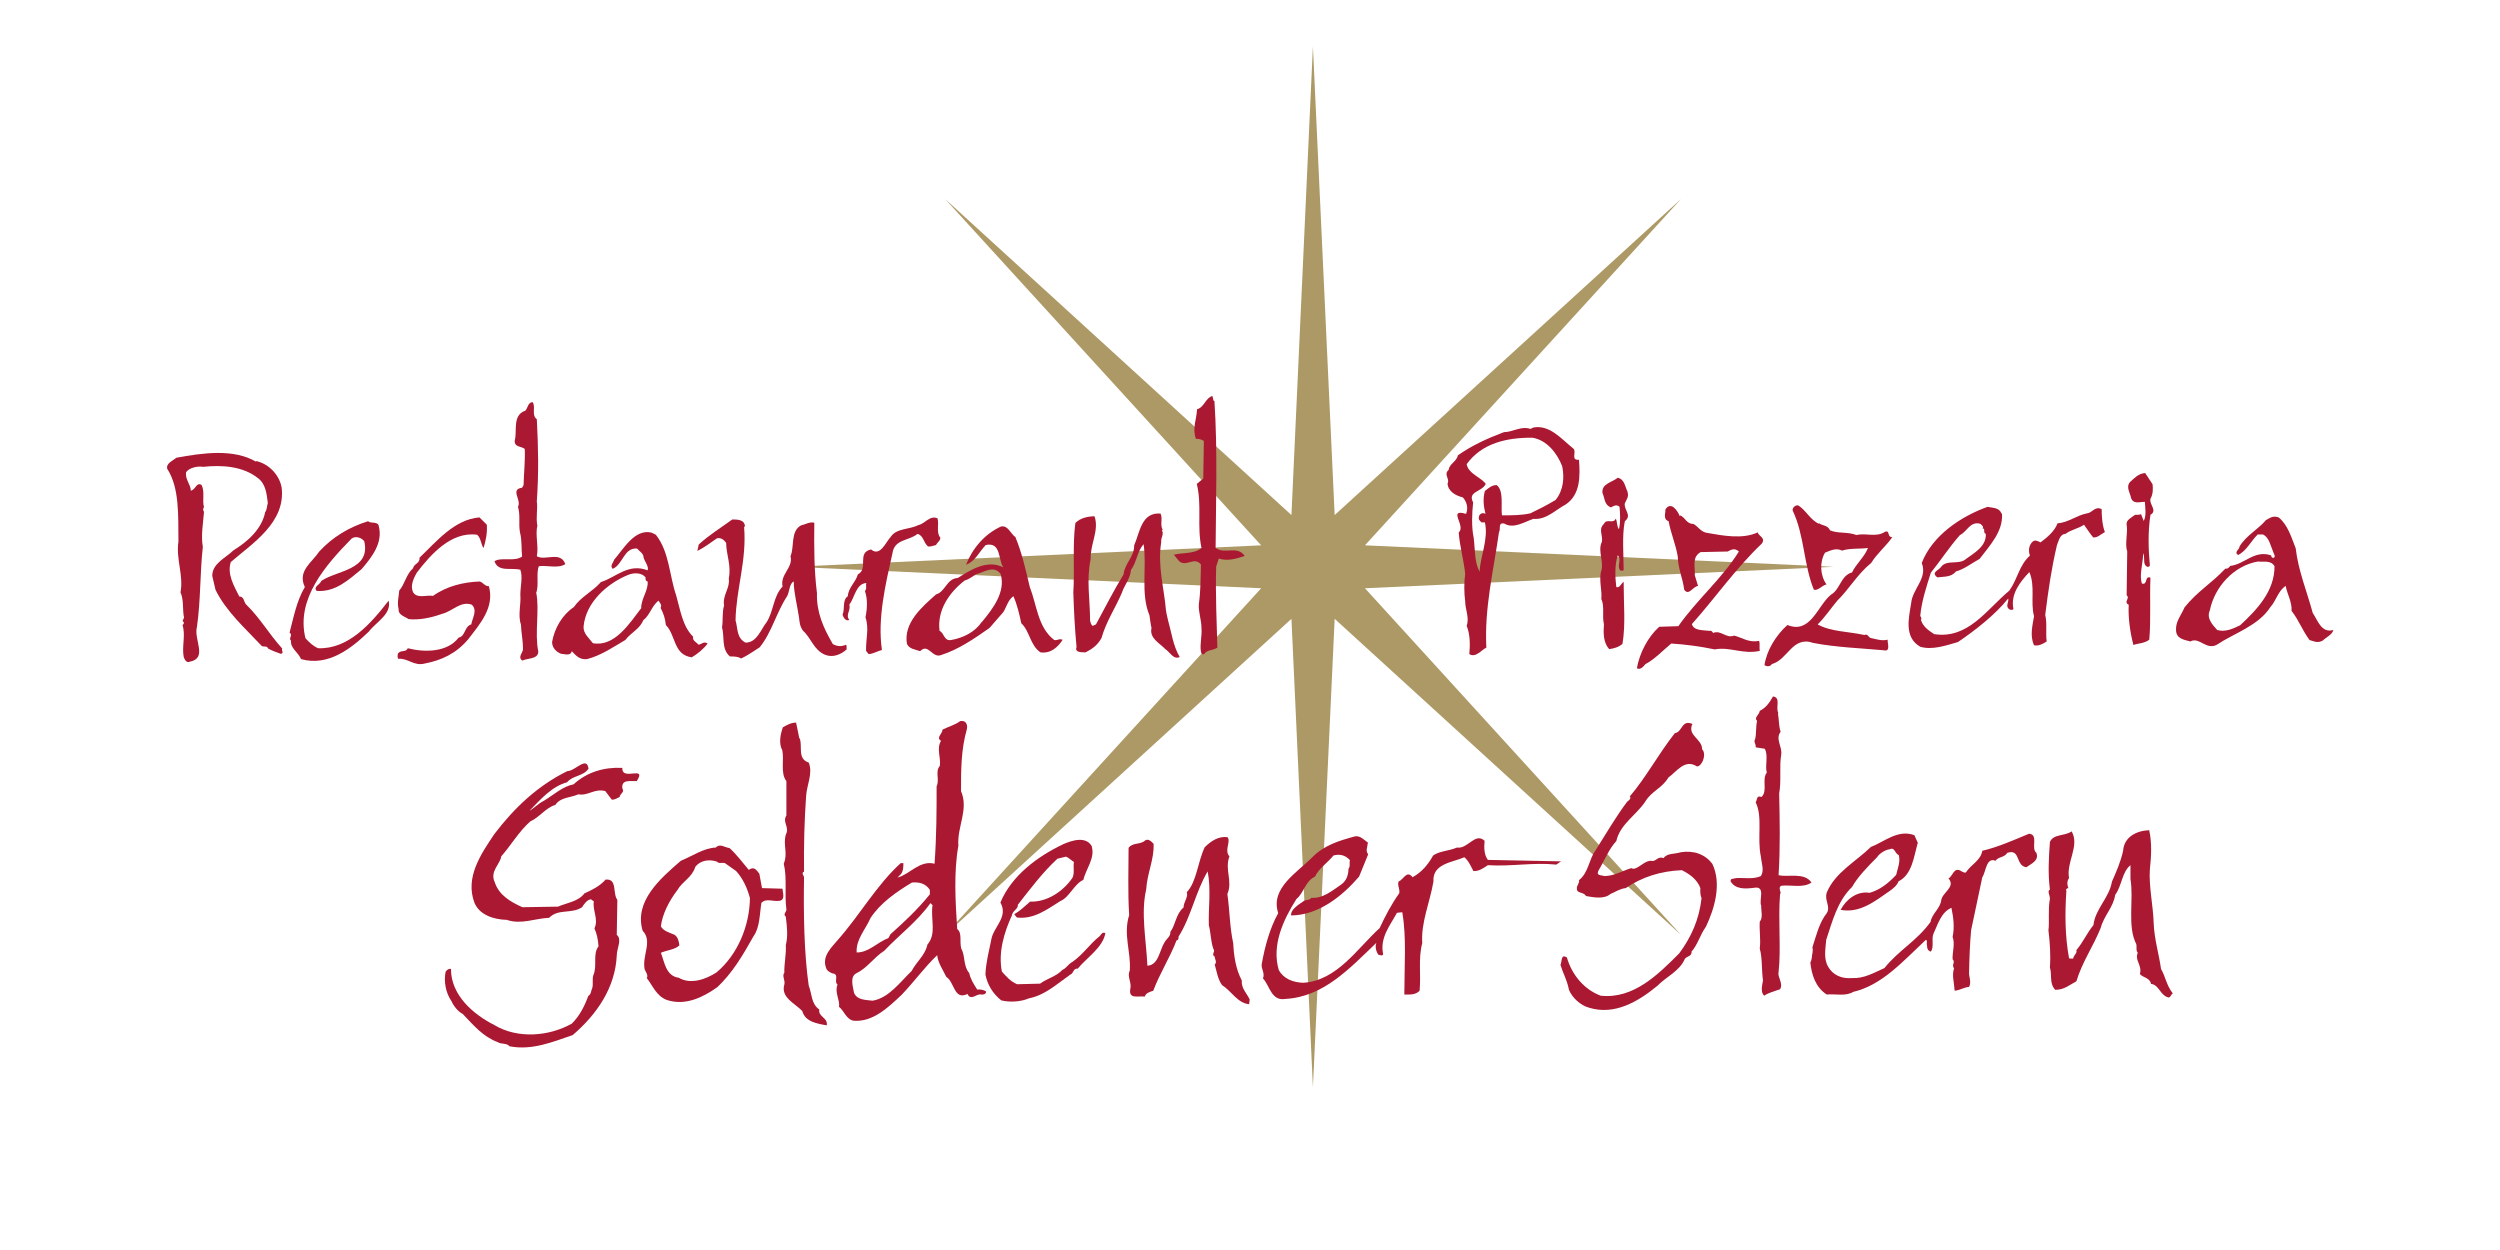 <?xml version="1.0" encoding="UTF-8"?>
<svg id="Ebene_1" xmlns="http://www.w3.org/2000/svg" xmlns:xlink="http://www.w3.org/1999/xlink" viewBox="0 0 85.04 42.52">
  <defs>
    <style>
      .cls-1 {
        fill: none;
      }

      .cls-2 {
        fill: #ab1832;
      }

      .cls-3 {
        clip-path: url(#clippath-1);
      }

      .cls-4 {
        clip-path: url(#clippath-2);
      }

      .cls-5 {
        clip-path: url(#clippath);
      }

      .cls-6 {
        fill: #ad9965;
      }
    </style>
    <clipPath id="clippath">
      <rect class="cls-1" x="5.67" y="1.58" width="73.7" height="35.4"/>
    </clipPath>
    <clipPath id="clippath-1">
      <rect class="cls-1" x="5.67" y="1.58" width="73.7" height="35.4"/>
    </clipPath>
    <clipPath id="clippath-2">
      <rect class="cls-1" x="5.67" y="1.58" width="73.7" height="35.4"/>
    </clipPath>
  </defs>
  <polygon class="cls-6" points="44.66 1.58 43.93 17.52 32.15 6.77 42.9 18.55 26.96 19.28 42.9 20.01 32.15 31.8 43.93 21.05 44.66 36.98 45.4 21.05 57.18 31.8 46.43 20.01 62.37 19.28 46.43 18.55 57.18 6.77 45.4 17.52 44.66 1.58"/>
  <g class="cls-5">
    <path class="cls-2" d="M20.53,30.38c.06.3.19.7.11.94-.11-.32.05-.7-.22-.9.04-.02.06-.07.11-.05"/>
    <path class="cls-2" d="M48.36,30.36s-.03.11-.09.16c-.07.02-.07-.05-.09-.07.03-.07-.06-.19.05-.25.06,0,.22.05.13.16"/>
    <path class="cls-2" d="M67.07,30.14c-.03.09-.05.17-.13.2-.12-.09-.01-.2,0-.29.04,0,.11.02.13.09"/>
    <path class="cls-2" d="M34.74,30.2c-.05-.12.11-.22.23-.27l-.23.27Z"/>
  </g>
  <polygon class="cls-2" points="44.09 30.11 44.11 30.11 44.38 29.82 44.09 30.11"/>
  <g class="cls-3">
    <path class="cls-2" d="M23.07,29.76c-.23.37-.53.65-.63,1.08-.12.08-.12.25-.2.31-.02-.61.36-1.05.83-1.39"/>
    <path class="cls-2" d="M63.1,29.62c-.08.14-.21.22-.29.34.03-.14.18-.29.29-.34"/>
    <path class="cls-2" d="M25.51,30.54c-.01.94-.41,1.93-1.14,2.54-.36.23-.87.42-1.28.18-.45-.06-.49-.56-.61-.85.2-.09.46-.1.63-.25-.02-.14-.04-.27-.16-.36-.16-.07-.39-.13-.47-.29.05-.42.29-.88.56-1.23.18-.31.5-.43.61-.79.17-.23.48-.27.74-.18.06.08.18.02.27.05l.38.27c.23.25.38.58.47.92M26.61,30.23l-.69-.02-.09-.49c-.1-.13-.18-.26-.36-.13-.2-.24-.43-.54-.65-.74-.16-.02-.33-.17-.47-.02-.42.02-.8.29-1.19.45-.68.59-1.6,1.37-1.3,2.38.35.36-.03.85.07,1.32.04.08.13.21.07.29.2.25.32.6.67.74.64.22,1.25-.09,1.73-.43.51-.48.86-1.07,1.23-1.73.22-.3.21-.78.27-1.14.18-.17.38-.03.63-.07.19-.05.09-.28.09-.4"/>
    <path class="cls-2" d="M37.14,28.81c.11.38-.2.75-.29,1.12-.31.14-.48.6-.78.72-.46.29-.91.63-1.48.56l-.09-.11c.22-.13.34-.26.54-.43.57.02,1.12-.34,1.44-.81.08-.16.02-.36.05-.54-.1-.06-.18-.15-.27-.18l-.29.07c-.5.46-.92,1.02-1.35,1.57.03.13-.19.21-.2.36-.26.57-.47,1.25-.34,1.91.15.16.28.33.52.43l.78-.02c.24-.18.55-.24.76-.47.13-.05.19-.19.34-.27.38-.27.58-.6.92-.87.06-.05.08-.16.2-.11-.08.49-.64.84-.94,1.21-.16-.02-.14.17-.25.2-.47.33-.86.7-1.41.81-.28.12-.65.14-.94.07-.29-.23-.47-.53-.54-.88.02-.44.12-.78.2-1.19.07-.43.59-.76.31-1.26.38-.91,1.25-1.56,2.13-1.98.29-.13.8-.3.99.09"/>
    <path class="cls-2" d="M41.78,28.52c.06.16-.13.42.04.61-.17.45.12.84-.07,1.28.08.55.08,1.14.2,1.68.02.44.09.88.29,1.26-.02.28.17.43.27.65l-.02.16c-.4-.04-.6-.45-.92-.65-.15-.21-.18-.46-.25-.7.09-.08,0-.18,0-.27-.13-.07.03-.17-.04-.25-.1-.26-.09-.57-.16-.81-.02-.59.08-1.21-.04-1.84-.41.69-.56,1.54-.99,2.22,0,.05,0,.12-.07.13-.22.58-.57,1.12-.79,1.71-.11.04-.25.07-.29.2-.24-.03-.56.1-.49-.27.05-.21-.12-.42-.02-.61.05-.63-.23-1.23-.02-1.89-.05-.81-.02-1.53-.02-2.29.14-.19.41-.1.56-.25.11-.07.2.02.29.11.03.51-.22,1.01-.25,1.55-.19.81,0,1.72.04,2.6.38-.02.41-.52.58-.79.06-.12.22-.21.2-.36.18-.24.19-.62.45-.83,0-.19.17-.36.11-.52.34-.36.37-1.03.61-1.53.2-.2.47-.39.78-.34"/>
    <path class="cls-2" d="M46.52,28.7c0,.12-.08.24.02.36l-.31.76c-.57.66-1.37,1.31-2.31,1.32-.03-.19.24-.36.4-.47.08-.08.21-.03.29-.13.38.03.69-.23,1.01-.45.19-.13.25-.35.25-.54.07-.07.02-.2.05-.29-.17-.19-.37-.21-.56-.16-.19.24-.49.43-.63.72-.33.15-.38.56-.63.76-.45.71-.85,1.57-.6,2.42.16.29.48.42.83.43,1.15-.07,1.84-1.17,2.6-1.86.19-.41.4-.81.67-1.19.02-.16-.08-.28-.02-.4.16-.05.27-.4.47-.14.31-.17.53-.43.7-.74.23-.16.54-.15.81-.27.37.06.62-.53.94-.23-.02.23-.02.47.11.65l2.49.05-.16.11c-.8-.08-1.51.07-2.33.02-.16.11-.31.21-.49.2-.09-.17-.17-.36-.31-.47-.4.18-1.09.21-1.05.83-.12.7-.43,1.4-.38,2.09-.14.52-.04,1.06-.09,1.62-.14.15-.34.13-.52.13,0-.98.08-1.93-.07-2.8l-.18.02c-.24.44-.59.85-.47,1.41-.04.08-.12.01-.16.02-.09-.12-.12-.3-.07-.41-.92.88-1.8,1.84-3.1,1.91-.48.08-.53-.46-.76-.7.08-.18-.07-.32-.04-.49.11-.61.27-1.2.56-1.73-.28-.85.65-1.38,1.17-1.91.4-.4.89-.55,1.44-.7.18-.03.3.11.45.22"/>
    <path class="cls-2" d="M65.23,28.68c-.13.47-.19,1.07-.65,1.3-.05.14-.18.24-.29.32-.53.37-1.03.77-1.68.65.18-.34.54-.65.99-.58.35-.1.64-.33.9-.61.05-.22.15-.44.09-.67-.14-.06-.14-.29-.31-.2-.1,0-.34.12-.43.27-.31.31-.66.67-.85,1.01-.51.49-.68,1.21-.88,1.8-.02.29-.1.64.07.92.16.28.46.41.81.38.41.02.74-.18,1.1-.34.5-.62,1.09-.91,1.57-1.57.04-.27.32-.45.36-.72.03-.29.51-.46.25-.76.14-.06.18-.41.43-.25.04.02.08.06.16.05.17-.27.51-.41.56-.74.55-.13,1.06-.36,1.59-.58.34.03.05.49.25.65.1.27-.18.37-.34.49-.38-.05-.19-.64-.65-.49-.09.16-.31.13-.4.27-.32-.13-.32.37-.45.56l-.38,1.8c-.04.44-.06.95-.07,1.44-.01.13.09.34,0,.49-.19.02-.33.12-.49.13-.02-.29-.1-.54-.02-.76-.1-.13.06-.2-.05-.31-.01-.26.09-.53,0-.76.07-.32.03-.66-.04-.99-.35.15-.46.56-.61.88-.08.19.03.44-.09.61-.12-.03-.13-.14-.13-.22-.03-.07.03-.15-.04-.18-.79.74-1.49,1.54-2.47,1.77-.26.16-.61.06-.9.09-.38-.24-.52-.68-.56-1.1.04-.03.03-.09.05-.14,0-.12.06-.25.02-.36.13-.4.23-.84.49-1.17.14-.22-.09-.44,0-.7.28-.68,1-1.06,1.5-1.55.45-.17.92-.61,1.48-.4l.13.29Z"/>
    <path class="cls-2" d="M73.11,28.25c.09.42.07.88.02,1.32-.04.58.11,1.21.13,1.84.02.53.18,1.05.25,1.55.15.26.19.57.4.83-.07.04-.08.18-.18.13-.25-.08-.3-.43-.56-.45-.04-.22-.28-.21-.38-.34.09-.29-.19-.47-.07-.72-.07-.07-.03-.2-.05-.29-.32-.62-.08-1.51-.2-2.22v-.47c-.29.23-.29.7-.52,1.01-.06.42-.39.72-.49,1.12-.26.64-.63,1.16-.83,1.82-.26.14-.42.29-.72.29-.21-.23-.1-.5-.18-.76.03-.42,0-.86-.05-1.26.04-.32-.02-.71.05-1.08,0-.12-.1-.26,0-.31-.07-.54-.04-1.07,0-1.62.12-.28.5-.19.74-.36.28.5-.19,1.04-.09,1.59-.07.09-.07.23-.02.34-.05,0-.1.04-.07.09-.05.76-.05,1.53.09,2.29.02.03.08.01.14.02.01-.11.15-.19.11-.29.23-.27.37-.6.58-.85.06-.55.54-.93.63-1.48.15-.34.3-.68.38-1.05.03-.46.44-.68.88-.7"/>
    <path class="cls-2" d="M20.01,26.16c-.18.25-.54.22-.72.45-.52.14-.9.58-1.28.97.16-.09.29-.24.49-.34.33-.2.64-.49,1.01-.56.46-.42,1.04-.59,1.66-.56-.03.47.85-.11.49.45-.22.01-.53-.07-.49.25.09.13-.09.18-.09.29-.09.04-.17.1-.27.09l-.22-.29c-.37-.1-.58.17-.92.11-.26.12-.6.09-.78.36-.32.09-.55.43-.85.56-.38.33-.67.83-.99,1.19-.03.26-.4.51-.22.88.14.44.54.67.94.85l1.21-.02c.3-.13.69-.17.9-.45.24-.11.52-.24.72-.47.41-.04.23.47.4.69l-.02,1.19c.19.15,0,.46,0,.7-.05,1.09-.67,2-1.5,2.71-.68.23-1.38.53-2.15.38-.09-.12-.28-.06-.4-.14-.5-.19-.81-.56-1.19-.96-.16-.08-.31-.27-.38-.43-.2-.29-.27-.68-.2-1.01.05-.06.1-.11.18-.09,0,.89.75,1.54,1.48,1.91.78.47,1.85.39,2.63-.05.27-.26.45-.63.56-.94.11-.07.09-.18.13-.25.05-.13,0-.3.04-.45.15-.32-.03-.72.18-.99-.02-.25-.06-.44-.14-.61.15-.3-.07-.61-.02-.92-.03-.03-.07-.03-.09-.07-.14.01-.24.16-.31.27-.36.24-.81.04-1.12.36-.48.02-.96.24-1.44.07-.45-.01-.93-.17-1.1-.58-.33-.87.23-1.67.67-2.33.69-.91,1.49-1.66,2.49-2.15.27,0,.67-.54.72-.07"/>
    <path class="cls-2" d="M57.56,24.64c-.16.39.34.49.34.85.1.09.07.29.02.4-.05.09-.1.18-.2.18-.41-.27-.7.19-.97.38-.2.35-.58.47-.78.81-.3.46-.86.77-.99,1.35-.26.28-.4.66-.61,1.01-.08.18.1.14.2.18.34,0,.62-.18.92-.27.18.11.41-.25.67-.25.18.05.21-.17.43-.09.12-.18.38-.13.58-.2.43-.07.83.06,1.08.4.32.68.07,1.52-.22,2.13-.21.3-.28.61-.49.85.02.16-.16.15-.23.25-.18.42-.63.6-.94.92-.66.54-1.45,1-2.31.74-.31-.08-.59-.36-.69-.61-.07-.35-.19-.53-.29-.85.06-.09,0-.39.22-.25.16.56.56,1.08,1.15,1.3,1.12.12,1.96-.73,2.67-1.44.42-.57.68-1.16.76-1.88-.04-.08-.05-.22-.04-.34-.11-.3-.37-.48-.63-.61-.72.03-1.35.23-1.91.61-.2.02-.35.13-.52.2-.22.19-.59.11-.83.07-.09-.16-.33-.07-.31-.27-.02-.06.1-.18.07-.27.33-.26.33-.69.56-1.01.35-.55.69-1.14,1.08-1.66.05-.04.15-.1.09-.18.54-.63.98-1.45,1.53-2.15.27-.04.22-.48.61-.31"/>
    <path class="cls-2" d="M27.2,25.11c.11.27-.09.7.31.83.15.37-.07.76-.09,1.15-.06.84-.08,1.69-.07,2.56-.11.05,0,.13,0,.2-.02,1.2,0,2.58.16,3.68.11.27.08.62.36.81-.05.25.31.28.25.54-.3-.06-.73-.11-.83-.49-.25-.26-.74-.46-.61-.9.04-.13-.09-.3,0-.4-.01-.3.07-.64.05-.94.08-.31.04-.64,0-.97-.11-.08.03-.16.02-.25-.07-.51.03-1.07-.09-1.55.15-.36-.03-.63.07-.99.14-.26-.13-.42.02-.65v-1.17c-.21-.26-.07-.72-.14-1.05-.13-.24-.06-.55.02-.78.14-.08.28-.16.45-.16l.11.54Z"/>
    <path class="cls-2" d="M31.55,32.13c-.09.38-.36.56-.54.9-.38.36-.77.92-1.33,1.01-.24-.03-.53-.02-.63-.27-.04-.23-.15-.55.09-.67.36-.17.58-.53.94-.76.51-.54,1.13-1,1.57-1.62l.07.07c-.07.5.15.97-.18,1.35M31.64,30.41c-.44.54-.86.93-1.35,1.37l-.07.13c-.38.14-.66.49-1.08.49-.03-.44.3-.78.47-1.17.34-.52.88-.89,1.41-1.21.23-.02.46.02.61.25v.14ZM33.55,33.73c-.08-.06-.2-.08-.31-.07-.12-.19-.23-.36-.27-.56-.21-.24-.13-.58-.27-.83-.07-.23.04-.53-.14-.67-.06-.92-.12-1.95.04-2.83-.05-.65.36-1.23.09-1.86,0-.73,0-1.41.2-2.11.03-.15-.03-.31-.23-.27-.17.13-.41.19-.6.29,0,.14-.23.27-.05.38-.16.26,0,.58-.04.85-.17.2,0,.46-.11.7,0,.77,0,1.67-.07,2.63-.51-.13-.85.37-1.26.47l.11-.11c.09-.1.09-.27.09-.38h-.09c-.81.73-1.38,1.75-2.13,2.6-.2.25-.58.56-.4.99.03.08.12.12.2.16.26.02.04.28.18.38-.11.27.09.53.05.76.16.11.24.42.49.47.66.06,1.19-.46,1.64-.88.42-.44.78-.94,1.21-1.35.02.25.2.51.31.74.28.17.26.81.72.58.12.25.3-.02.47.02.07.01.18-.02.16-.11"/>
    <path class="cls-2" d="M60.48,24.28c.04.22.02.41.09.61-.19.25.06.5.02.78-.07.4.01.91-.07,1.32.02.88.04,1.85-.02,2.78.33.08.87-.11,1.12.25-.29.2-.7.07-1.03.11-.13.08.03.22-.04.29-.07.89.04,1.84-.05,2.65-.04.18.17.38.05.58-.19.07-.38.11-.54.22-.13-.12-.07-.34-.04-.52-.05-.34-.02-.78-.11-1.08.04-.32-.02-.62,0-.92.12-.13.04-.38.05-.54-.09-.18.17-.69-.25-.61-.3.04-.64.05-.79-.22-.02-.11.1-.08.18-.11.27-.02.59.05.85-.07.12-.2.02-.42,0-.65-.14-.65.07-1.36-.18-1.86.06-.08.02-.25.2-.18.22-.21,0-.6.18-.83-.07-.23.06-.58-.07-.81l-.31-.05c.02-.11-.08-.19-.02-.27.05-.17.02-.43.07-.63-.12-.11.08-.21.09-.34.21-.1.34-.29.45-.49.28.04.08.36.18.56"/>
    <path class="cls-2" d="M19.77,20.76c0,.15-.17.22-.18.36-.08.18-.12.47-.29.54-.12-.22.09-.42.16-.63.15-.05.13-.27.31-.27"/>
    <path class="cls-2" d="M31.82,20.62c-.02.12-.15.2-.18.31-.22.15-.03.6-.34.58-.09-.22.14-.36.16-.56.09-.13.21-.27.36-.34"/>
    <path class="cls-2" d="M75.02,20.33c-.2.28-.24.64-.36.92-.08.02-.14-.03-.11-.09.1-.3.09-.68.47-.83"/>
    <path class="cls-2" d="M30.05,19.16c.03.08-.06.1-.09.16-.09,0-.14-.14-.05-.18.04,0,.1-.02.13.02"/>
    <path class="cls-2" d="M10.9,19.21c0-.12.12-.17.18-.25-.09.07-.09.19-.18.25"/>
    <path class="cls-2" d="M69.68,18.89c.01.08-.05.13-.09.18v-.25s.07.03.09.07"/>
    <path class="cls-2" d="M66.11,18.58s-.05.1-.09.14c-.02-.01-.02-.16.09-.14"/>
    <path class="cls-2" d="M22.03,19.77c.03.32-.22.58-.22.92-.4.52-.9,1.32-1.64,1.19-.14-.18-.33-.33-.32-.56.07-.83.81-1.48,1.53-1.77.18-.07.44-.08.58.09-.01.05,0,.13.07.14M24.05,21.88c-.11-.07-.19.04-.29.05-.07-.09-.22-.14-.18-.27-.37-.36-.44-.93-.58-1.41-.23-.66-.23-1.48-.69-2.06l-.14-.07c-.58-.15-.97.57-1.28.92-.03.11-.15.2-.05.31.35-.14.38-.73.83-.69.08.09.22.17.22.29.03.15.19.31.14.45-.66-.25-1.06.23-1.59.4-.29.33-.67.49-.92.85-.39.26-.66.72-.74,1.19,0,.19.14.34.31.4.1,0,.32.09.36-.09.14.15.27.3.52.27.47-.12.91-.42,1.3-.65.19-.25.49-.37.61-.67.23-.18.29-.49.52-.67.04.07.13.15.07.25.1.18.16.37.18.58.35.36.25,1.01.88,1.1.19-.11.41-.29.54-.47"/>
    <path class="cls-2" d="M33.39,21.16c-.23.35-.64.54-1.03.61-.25.05-.24-.24-.4-.31-.09-.69.32-1.3.85-1.71.14-.04.27-.14.4-.22.24-.05.6-.33.83,0,.17.6-.25,1.16-.65,1.64M36.15,21.77c-.1-.07-.19.03-.29,0-.56-.43-.59-1.19-.83-1.8-.14-.59-.27-1.17-.49-1.7-.17-.12-.25-.41-.49-.36-.55.25-.97.74-1.19,1.3.32-.12.44-.43.67-.67.53-.12.42.51.6.76-.55-.28-1.12.09-1.55.36-.38.02-.42.47-.74.56-.47.42-1.11.96-.99,1.68.08.18.28.19.45.25.28-.29.41.26.72.13.59-.19,1.13-.56,1.64-.92l.47-.54c.11-.18.16-.41.34-.54.13.28.2.6.27.92.29.27.3.75.65.99.35.05.59-.17.76-.43"/>
  </g>
  <path class="cls-2" d="M72.95,17.95l-.02-.09.02.09Z"/>
  <g class="cls-4">
    <path class="cls-2" d="M12.88,17.88c.16.58-.23,1.07-.58,1.48-.44.36-.89.79-1.53.74-.12-.15.11-.2.16-.34.53-.36,1.69-.37,1.46-1.35-.09-.12-.29-.19-.43-.09-.88.9-1.9,2.05-1.57,3.39.14.15.25.26.43.34,1.03.04,1.8-.84,2.4-1.62.11.46-.42.72-.67,1.05-.6.58-1.39,1.2-2.31.94-.1-.24-.37-.37-.34-.63-.1-.07.08-.19-.05-.27.14-.53.24-1.08.52-1.55-.26-.55.24-.83.49-1.21.46-.5,1.02-.83,1.66-1.03.1.09.3,0,.36.14"/>
    <path class="cls-2" d="M25.31,17.91c.1,1.14-.27,2.12-.29,3.19.08.27.03.6.34.76.39,0,.52-.45.72-.7.24-.38.22-.87.54-1.21-.09-.42.37-.64.27-1.03.14-.32-.01-.85.36-1.05.15-.03.29-.13.45-.09-.01.78-.01,1.62.09,2.4-.02.65.22,1.18.54,1.73.15.08.29.09.45.02.03.04.01.1.02.16-.2.18-.48.29-.74.18-.38-.16-.47-.57-.74-.81-.11-.15-.12-.27-.14-.45-.06-.42-.18-.85-.18-1.23-.15.07-.14.33-.22.49-.37.56-.53,1.25-.94,1.75-.21.13-.41.28-.63.38-.11-.07-.24-.07-.38-.07-.3-.25-.18-.69-.27-.99.04-.23,0-.53.07-.74-.06-.36.21-.59.16-.92.09-.46-.08-.78-.09-1.21-.07-.11-.18-.19-.31-.16-.24.16-.42.31-.67.43l.05-.22c.36-.33.77-.58,1.14-.85.17,0,.43,0,.43.25"/>
    <path class="cls-2" d="M16.56,17.86c.02.28-.04.54-.11.78-.09-.1-.08-.33-.22-.45-.88-.12-1.58.67-2.06,1.3-.1.19-.23.44-.11.67.15.21.45.07.67.11.46-.33,1.03-.47,1.59-.49.11.03.18.17.31.16.2.72-.3,1.28-.7,1.8-.4.48-.9.72-1.48.83-.37.1-.57-.19-.9-.16-.04-.04-.02-.11-.02-.16.07-.16.28-.04.34-.2.58.15,1.35.14,1.73-.36.24-.05.19-.38.43-.45.04-.22.22-.48.02-.67-.38-.14-.67.23-1.01.31-.36.13-.78.22-1.14.18-.13-.09-.36-.14-.34-.34-.06-.21.01-.45.02-.63.19-.22.24-.56.47-.76.03-.16.24-.16.22-.36.58-.55,1.18-1.3,2.04-1.37l.25.25Z"/>
    <path class="cls-2" d="M31.98,18.27c.04.1-.11.19-.14.27-.1.02-.17.06-.27.05-.16-.13-.15-.37-.36-.43-.28.24-.78.17-.85.65-.23,1.03-.52,2.23-.36,3.3-.16.04-.29.13-.45.14l-.09-.11c-.01-.41.11-.76-.02-1.14.06-.3.08-.61-.02-.9.08-.06.02-.18.05-.27-.36.03-.39.49-.58.74.06.2-.14.34,0,.52-.12.05-.2-.08-.23-.18.09-.2-.02-.49.18-.63.02-.3.26-.46.34-.74.38-.2-.05-.74.45-.85.31.26.5-.25.67-.43.2-.3.63-.24.94-.4.22-.04.38-.34.65-.23.06.2-.05.48.09.65"/>
    <path class="cls-2" d="M77.37,19.25c.01.86-.61,1.5-1.17,2.02-.25.12-.51.24-.78.16-.17-.19-.37-.4-.25-.67.16-.79.81-1.52,1.64-1.66.18.03.43-.06.56.16M79.37,21.43c-.41.12-.54-.35-.7-.58-.2-.74-.49-1.43-.58-2.2-.15-.38-.27-.8-.58-1.05-.2-.07-.29.02-.43.09-.27.32-.68.53-.9.9,0,.11-.2.18-.05.29.29-.14.44-.48.67-.7h.18c.21.11.25.37.34.58.02.09.12.19,0,.22-.06-.02-.06-.06-.07-.09-.57-.19-.9.31-1.39.36-.03.06-.1.11-.16.09-.49.52-.96.78-1.39,1.32-.11.26-.31.48-.29.78.01.28.25.32.49.38.29-.17.54.31.9.11.58-.39,1.41-.64,1.82-1.28.2-.22.26-.55.52-.72.05.28.22.55.2.85.25.32.36.65.61.99.14.04.27.12.45.02.11-.11.36-.22.36-.38"/>
    <path class="cls-2" d="M39.52,18.04c.09.12-.04.25-.02.4-.13.81.1,1.57.16,2.31.01.08.04.22.07.34.12.42.17.87.4,1.26-.22.1-.34-.18-.49-.27-.2-.21-.55-.37-.47-.72-.03-.12-.05-.29-.07-.43-.31-.74-.08-1.65-.2-2.42-.22.25-.23.61-.43.88-.02.3-.23.52-.31.78-.22.51-.54.99-.69,1.53-.13.24-.31.37-.54.49-.16,0-.38,0-.31-.18-.06-.64-.09-1.24-.11-1.86.05-.75-.03-1.63.07-2.36.17-.17.4-.22.65-.23.17.47-.15.95-.13,1.46-.15.72-.02,1.36-.02,2.09.02.06.02.13.09.18l.11-.05c.31-.57.6-1.15.94-1.7.03-.37.37-.6.36-.99.19-.42.24-1.14.9-1.08.08.2-.03.35.07.56"/>
    <path class="cls-2" d="M68.1,17.48c.04.6-.42,1.08-.76,1.53-.26.14-.52.35-.81.43-.15.2-.42.17-.63.2-.23-.18.05-.23.13-.36.2-.26.61-.05.85-.27.27-.2.69-.42.67-.85-.11-.03,0-.2-.11-.18.05-.07-.03-.11-.07-.16-.35-.11-.47.28-.7.38-.38.43-.65.86-.99,1.28-.15.48-.31.95-.36,1.46,0,.04.07.09.02.14.07.23.24.35.45.49,1.16.18,1.79-.84,2.56-1.48.29-.41.33-.86.7-1.19-.06-.17-.04-.37.11-.49.07-.05.17,0,.25.04.23-.17.48-.38.58-.65.36-.02.64-.27,1.01-.34.16-.01.27-.26.49-.14,0,.24.02.54.11.78-.14.07-.25.2-.4.18-.12-.15-.21-.29-.31-.43-.21.14-.45.17-.63.31-.2.01-.23.25-.29.38-.19.8-.3,1.58-.4,2.38.07.27.01.6.05.9-.14.09-.27.16-.43.13-.15-.33-.05-.68,0-.99-.13-.47.05-1.02-.16-1.5-.31.33-.65.75-.54,1.26-.04.04-.09.02-.11.02-.2-.09-.03-.27-.07-.38-.44.55-1.13,1.09-1.71,1.48-.41.12-.88.28-1.28.16-.56-.32-.39-.98-.31-1.48.04-.49.57-.85.36-1.37.36-.93,1.32-1.58,2.24-1.91.17.04.39.02.47.22"/>
    <path class="cls-2" d="M57.15,17.53c.17.06.22.3.45.29.16.08.26.29.49.31.51.09,1.19.22,1.7-.02.03.13.28.18.14.38-.91.87-1.56,1.82-2.38,2.74.07.23.37.2.61.23.04-.02.09.02.11.07.28-.11.44.2.72.09.27.07.5.25.85.18.03.1,0,.22.02.34-.57.13-1.02-.15-1.53-.05-.49-.1-.99-.17-1.48-.2-.27.22-.58.55-.88.7-.07.09-.18.21-.29.14.09-.51.37-1.06.76-1.41l.65-.02c.62-.89,1.49-1.62,2.06-2.54-.15-.14-.28-.05-.38,0l-.92.02c-.31.17-.18.51-.2.79l.11.36c-.19.03-.31.35-.47.13-.05-.4-.21-.71-.22-1.14-.08-.44-.23-.76-.31-1.19-.2-.07-.1-.27-.11-.4.19-.3.42.05.49.23"/>
    <path class="cls-2" d="M61.87,17.79c.1.1.3.06.38.25.28.12.59.04.9.16.32-.08.67.09.97-.11.18-.07.06.19.25.18-.23.33-.51.54-.72.88-.45.36-.76.9-1.15,1.28-.22.26-.44.59-.67.81.44.25,1.05.24,1.59.36.13-.06.12.1.25.11.15.03.34.1.54.05-.01.11.11.42-.13.36-.76-.07-1.64-.1-2.4-.25-.71-.25-.86.57-1.41.72-.06.1-.17.08-.25.04.07-.5.39-1.02.78-1.37.79.32,1.02-.65,1.48-1.03.32-.18.33-.65.72-.76.13-.28.42-.52.54-.83-.28.04-.62,0-.88.09-.21-.11-.42.01-.58.07-.19.32-.17.77.05,1.08-.15.03-.28.22-.43.18-.35-.86-.32-1.86-.72-2.69-.02-.09.08-.19.18-.18.26.14.41.5.72.63"/>
    <path class="cls-2" d="M6.21,16.69c.02.52.16,1.08.05,1.57l-.07-.11c0-.59-.09-1.27-.09-1.88.13.07.03.3.11.43"/>
    <path class="cls-2" d="M55.36,16.74c.06.14-.04.27-.09.38-.04.24.26.4,0,.61-.1.5-.04,1.13-.04,1.66-.03.04-.08.01-.11.02-.14-.16.06-.37-.09-.52-.11.32-.09.76-.05,1.08.12.04.16-.12.25-.18,0,.77.07,1.46-.04,2.11-.12.11-.29.16-.45.18-.21-.22-.2-.57-.18-.85-.07-.27.03-.61-.09-.85.03-.29-.07-.56-.02-.9.14-.35-.12-.73.04-1.05.04-.24-.13-.42.07-.61.09-.2.32.02.4-.18.06.1.03.27.11.36.06-.23.04-.55.02-.76-.1-.1-.22-.02-.29.02-.24-.09-.21-.33-.29-.49-.04-.32.33-.36.52-.52.24.06.24.3.34.49"/>
    <path class="cls-2" d="M73.22,16.45c.02.19.02.35-.07.52-.05.19.25.4,0,.54-.09.58-.07,1.19-.02,1.73-.06.09-.13.02-.16-.02-.07-.12,0-.27-.07-.4,0,.36-.14.73-.04,1.03.21.06.08-.28.29-.2-.03.67.02,1.43-.04,2.11-.17.13-.38.12-.54.18-.12-.46-.18-.94-.16-1.37-.19-.09.06-.22-.07-.32l.02-1.5c-.09-.24.03-.63-.02-.9-.03-.16.17-.25.29-.34.05,0,.13.01.2-.02l.09.23c.1-.18.05-.45.04-.65-.18,0-.39.09-.47-.13-.03-.18-.18-.36-.04-.54.15-.13.28-.29.52-.31l.25.38Z"/>
    <path class="cls-2" d="M8.7,15.68c.44.09.8.47.88.9.15,1.2-1.02,1.92-1.73,2.54-.13.42.11.81.29,1.17.18,0,.14.2.25.29.47.46.77,1,1.21,1.48-.04.08.08.15-.05.18-.13-.05-.29-.1-.43-.18-.04-.11-.16-.04-.22-.09-.56-.6-1.21-1.17-1.57-1.91l-.11-.47c0-.43.46-.61.72-.87.48-.29.97-.73,1.08-1.3.06-.07.06-.21.09-.31-.04-.32-.07-.65-.34-.85-.51-.4-1.21-.45-1.86-.38-.18-.03-.46.02-.58.18-.04.25.16.42.16.63.17-.03.18-.29.36-.2.13.21.02.55.09.76-.04.05-.04.11,0,.16-.03.39-.11.82-.04,1.19-.1.89-.07,1.81-.2,2.72-.12.44.38,1.07-.25,1.19-.1.05-.17-.07-.2-.16-.07-.36.07-.74-.04-1.08.02-.04.06-.06.04-.11-.1-.05.05-.11,0-.2-.04-.27,0-.57-.11-.81.11-.58-.16-1.13-.07-1.73-.01-.88.04-1.82-.38-2.47-.05-.19.18-.27.31-.38.88-.16,1.94-.32,2.72.14"/>
    <path class="cls-2" d="M52.91,17.01c-.3.18-.56.31-.85.45-.29.07-.65.07-.97.07-.04-.33.07-.84-.18-1.03-.17,0-.28.11-.4.2-.07.26-.05.5.02.78-.09-.06-.21,0-.22.09-.03.09.02.15.09.2h.11c.13.56-.16,1.16-.18,1.68-.18-.35-.15-.74-.2-1.15-.08-.38-.06-.82-.02-1.21-.2-.38.3-.35.43-.63-.18-.24-.59-.34-.65-.67.51-.71,1.36-.91,2.24-.9.49.08.84.53,1.01.97.08.39.04.82-.22,1.14M53.7,15.64c-.28.02-.06-.28-.18-.38-.42-.34-.8-.81-1.35-.72l-.11.05c-.32-.11-.6.11-.9.11-.56.21-1.09.45-1.57.79-.03.2-.3.3-.31.49-.19.17.05.3-.04.47.02.27.28.41.52.47.14.15.19.37.11.56-.65-.19.01.41-.25.63.03.46.17.93.22,1.41-.04.27-.04.64,0,.94,0,.27.15.55.05.83.12.28.12.67.09.96.22.14.42-.15.58-.22-.07-1.34.24-2.6.43-3.93.07-.09-.05-.34.18-.29.31.19.67-.05.99-.16.44.04.74-.3,1.1-.49.51-.34.49-.99.45-1.53"/>
    <path class="cls-2" d="M18.26,14.25c.05.97.07,1.81,0,2.81.04.24-.04.53.02.83-.08.28.05.72-.02,1.03.28.17.81-.19.97.27-.26.16-.61.03-.9.07-.1.24.01.65-.09.9.12.59-.06,1.37.07,2,0,.27-.36.22-.54.31-.17-.11.01-.26.02-.38,0-.33-.06-.55-.07-.85-.11-.3.01-.71-.02-1.01,0-.28.09-.61,0-.85-.33-.08-.75.09-.88-.29.24-.15.68.03.94-.16-.03-.24,0-.54-.07-.81-.06-.31.02-.58-.07-.88.13-.24-.28-.59.14-.65l.05-.09c.01-.41.06-.86.04-1.23-.13-.1-.36-.05-.34-.29.09-.32-.09-.86.36-1.01.09-.1.09-.29.25-.29.11.17-.05.44.14.58"/>
    <path class="cls-2" d="M41.31,13.64c.11,1.68.05,3.4.04,5,.32.23.73-.1.99.27-.26.09-.59.19-.88.09l-.09.27c-.03.96.02,1.92.04,2.76-.15.1-.36.07-.45.22-.09.03-.1-.05-.11-.09-.04-.25.04-.51.02-.78,0-.3-.11-.56-.09-.83.06-.43.06-.86.07-1.35-.23-.28-.5.1-.74-.11l-.18-.22c.31-.08.69-.02.94-.23-.16-.74.02-1.45-.16-2.18l.22-.18.02-1.28c-.09-.06-.2-.08-.27-.07-.13-.37.02-.65.04-1.01.24-.06.29-.39.52-.45l.04.16Z"/>
  </g>
</svg>